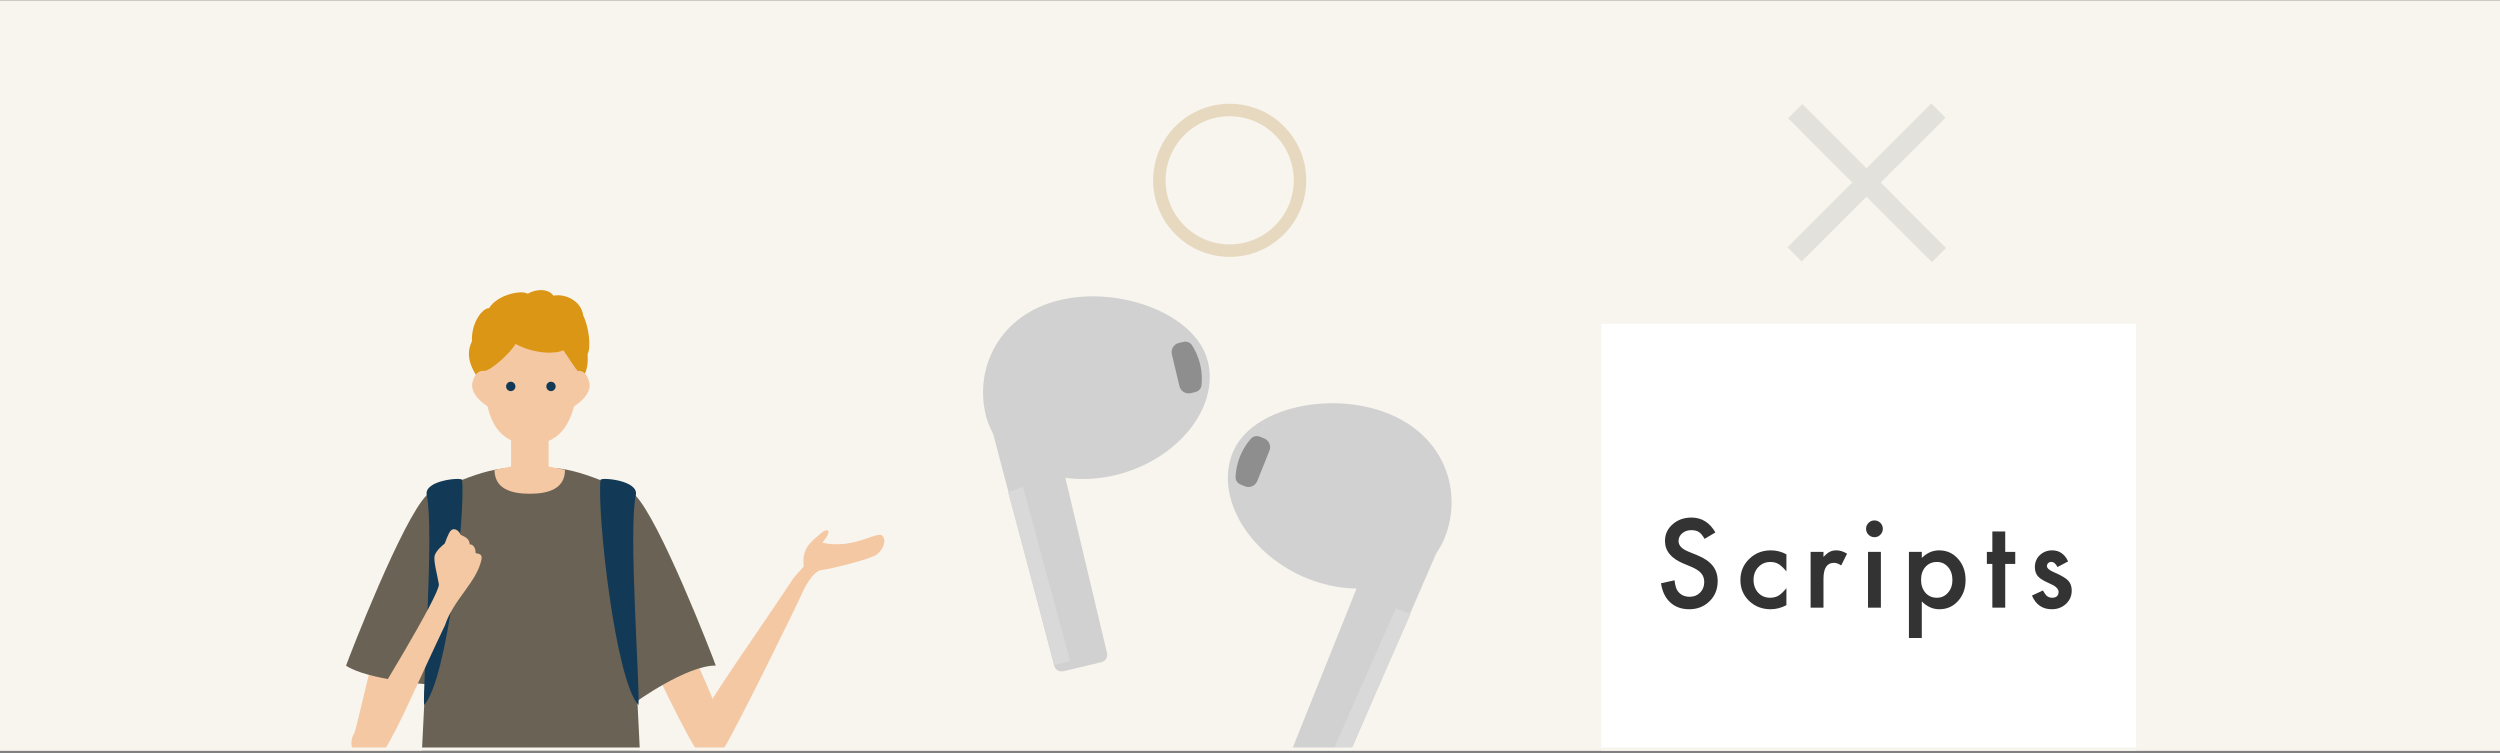 <svg width="800" height="241" viewBox="0 0 800 241" fill="none" xmlns="http://www.w3.org/2000/svg">
<rect x="0" y="0" width="800" height="241" fill="#808080" stroke="none"/>
<g clip-path="url(#clip0_4299_2616)">
<rect y="0.2" width="800" height="240" fill="#F8F5EE"/>
<g clip-path="url(#clip1_4299_2616)">
<path d="M113.479 234.457C115.678 226.743 122.113 196.023 124.476 194.513C126.838 193.003 136.342 201.129 136.342 201.129C136.342 201.129 124.666 232.288 124.394 236.351C124.123 240.414 113.479 234.43 113.479 234.43V234.457Z" fill="#F5C8A4"/>
<path d="M224.538 242.254C220.79 238.52 206.453 207.636 206.453 207.636L214.817 194.541C214.817 194.541 229.045 224.217 229.018 226.77C228.991 229.324 224.538 242.254 224.538 242.254Z" fill="#F5C8A4"/>
<path d="M163.877 149.847C155.025 149.298 140.144 157.04 136.56 158.44C128.794 166.182 111.958 209.53 110.736 213.016C117.362 217.491 137.293 219.056 137.293 219.056L163.877 149.847Z" fill="#6A6355"/>
<path d="M170.147 148.859L162.109 149.847L136.666 208.075C136.666 208.075 133.353 266.138 133.299 294.14C142.64 294.854 162.815 295.375 170.038 295.375C170.038 283.406 170.147 148.886 170.147 148.886V148.859Z" fill="#6A6355"/>
<path d="M175.908 149.847C184.76 149.298 199.641 157.04 203.225 158.44C211.018 166.182 227.827 209.502 229.049 212.989C219.762 212.852 203.225 224.794 203.225 224.794L175.908 149.847Z" fill="#6A6355"/>
<path d="M169.633 148.859L177.67 149.847L203.114 208.075C203.114 208.075 206.426 266.138 206.481 294.14C197.14 294.854 176.964 295.375 169.741 295.375C169.741 283.406 169.633 148.886 169.633 148.886V148.859Z" fill="#6A6355"/>
<path d="M257.014 189.105C257.014 189.105 259.919 182.736 262.933 182.406C265.947 182.077 278.14 179.002 280.312 177.602C282.484 176.202 283.869 172.99 282.321 171.398C280.773 169.805 273.198 175.9 263.178 173.676C266.463 169.668 265.133 168.46 262.282 170.986C259.213 173.704 256.579 175.488 257.177 181.281L254.027 184.85C235.399 212.907 221.279 231.355 222.067 236.928C222.854 242.501 227.307 246.509 231.679 239.426C236.051 232.343 255.412 192.838 257.014 189.132V189.105Z" fill="#F5C8A4"/>
<path d="M155.13 124.124C152.958 120.719 147.935 115.476 151.03 109.162C150.759 103.232 154.424 98.537 156.515 98.592C159.204 94.2 167.133 92.69 168.843 94.008C171.722 92.306 175.55 92.388 177.098 94.612C180.818 93.898 185.95 96.177 186.629 100.926C188.53 104.852 189.154 111.276 188.041 113.28C188.123 115.888 188.313 118.606 185.624 122.174C182.936 125.743 155.13 124.124 155.13 124.124Z" fill="#DC9615"/>
<path d="M184.732 120.362C184.732 132.414 180.822 142.16 169.906 142.16C158.284 142.16 155.08 132.387 155.08 120.362C155.08 108.338 161.733 98.565 169.906 98.565C178.08 98.565 184.732 108.338 184.732 120.362Z" fill="#F5C8A4"/>
<path d="M174.193 133.787C173.106 137.768 171.45 135.297 163.548 133.238C155.619 131.179 150.107 126.293 151.193 122.312C152.279 118.331 154.886 116.657 160.697 122.312C168.626 130.026 175.306 129.807 174.22 133.787H174.193Z" fill="#F5C8A4"/>
<path d="M165.559 133.787C166.646 137.768 168.302 135.297 176.204 133.238C184.133 131.179 189.645 126.293 188.559 122.312C187.473 118.331 184.866 116.657 179.055 122.312C171.126 130.026 164.446 129.807 165.532 133.787H165.559Z" fill="#F5C8A4"/>
<path d="M175.551 133.238H163.549V152.84H175.551V133.238Z" fill="#F5C8A4"/>
<path d="M158.254 150.369C158.254 156.271 163.305 158 169.523 158C175.741 158 180.792 156.271 180.792 150.369L169.631 148.035L158.254 150.369Z" fill="#F5C8A4"/>
<path d="M164.936 123.657C164.936 124.481 164.257 125.167 163.443 125.167C162.628 125.167 161.949 124.481 161.949 123.657C161.949 122.834 162.628 122.147 163.443 122.147C164.257 122.147 164.936 122.834 164.936 123.657Z" fill="#123955"/>
<path d="M177.807 123.657C177.807 124.481 177.128 125.167 176.314 125.167C175.499 125.167 174.82 124.481 174.82 123.657C174.82 122.834 175.499 122.147 176.314 122.147C177.128 122.147 177.807 122.834 177.807 123.657Z" fill="#123955"/>
<path d="M155.049 118.688C157.221 118.523 163.548 112.758 164.933 110.068C171.613 113.582 178.266 113.17 180.248 112.072C181.497 113.774 184.131 118.002 184.62 118.358C185.407 115.201 185.787 101.64 180.248 99.334C174.681 97.028 168.192 97.549 164.933 98.592C161.675 99.635 155.646 106.911 155.049 110.589C154.425 114.295 155.049 118.715 155.049 118.715V118.688Z" fill="#DC9615"/>
<path d="M136.561 158.467C135.502 153.608 147.966 152.647 147.857 153.581C149.025 163.958 143.214 217.491 135.72 225.617C135.176 220.621 139.005 169.531 136.561 158.467Z" fill="#123955"/>
<path d="M203.467 158.467C204.526 153.608 192.063 152.647 192.171 153.581C191.004 163.958 196.815 217.491 204.309 225.617C204.852 220.621 201.023 169.531 203.467 158.467Z" fill="#123955"/>
<path d="M140.442 186.936C139.899 183.862 138.623 179.304 139.111 177.712C139.627 176.147 141.555 174.528 142.288 173.951C142.533 173.512 143.429 170.574 144.325 169.723C145.221 168.872 146.687 169.476 147.448 171.178C148.561 171.7 150.244 172.249 150.299 174.198C151.141 174.143 152.2 174.967 152.2 176.998C153.204 177.245 154.426 177.245 154.073 179.002C152.634 186.25 145.14 191.741 142.397 200.086C134.604 216.311 127.761 232.618 122.9 240.25C118.04 247.882 109.513 240.415 113.478 234.43C118.501 226.853 140.985 190.011 140.442 186.909V186.936Z" fill="#F5C8A4"/>
</g>
<path d="M317.123 136.249C316.729 134.754 317.821 133.279 319.366 133.219L334.1 132.646C335.254 132.602 336.278 133.379 336.545 134.502L354.252 208.987C354.561 210.286 353.758 211.589 352.46 211.898L340.255 214.799C338.978 215.102 337.693 214.332 337.359 213.063L317.123 136.249Z" fill="#D1D1D1"/>
<path d="M322.576 157.499L327.346 155.817L342.443 211.501L337.514 212.832L322.576 157.499Z" fill="#D9D9D9"/>
<path d="M386.548 115.812C390.176 131.071 376.129 147.478 356.867 152.058C337.604 156.637 319.048 147.979 315.421 132.721C311.793 117.462 319.934 100.595 339.197 96.016C358.459 91.437 382.921 100.554 386.548 115.812Z" fill="#D1D1D1"/>
<path d="M374.998 113.381C374.612 111.758 375.615 110.129 377.238 109.743L378.622 109.414C379.677 109.163 380.785 109.5 381.384 110.404C382.227 111.674 383.374 113.783 384.046 116.612C384.719 119.442 384.644 121.841 384.463 123.355C384.334 124.431 383.497 125.231 382.442 125.481L381.058 125.811C379.434 126.196 377.806 125.193 377.42 123.57L374.998 113.381Z" fill="#8E8E8E"/>
<path d="M460.461 175.042C461.085 173.6 460.188 171.955 458.637 171.698L443.787 169.246C442.669 169.061 441.572 169.679 441.15 170.731L412.641 241.835C412.145 243.074 412.746 244.481 413.985 244.978L425.635 249.649C426.85 250.136 428.233 249.567 428.753 248.365L460.461 175.042Z" fill="#D1D1D1"/>
<path d="M394.434 144.919C388.597 159.476 400.072 177.775 418.449 185.143C436.826 192.511 456.456 186.683 462.292 172.126C468.129 157.569 462.563 139.686 444.186 132.318C425.809 124.95 400.27 130.361 394.434 144.919Z" fill="#D1D1D1"/>
<path d="M406.216 144.219C406.836 142.671 406.084 140.912 404.536 140.291L403.215 139.762C402.209 139.358 401.063 139.528 400.337 140.333C399.317 141.465 397.872 143.382 396.789 146.082C395.707 148.782 395.427 151.166 395.383 152.689C395.352 153.773 396.063 154.687 397.069 155.091L398.39 155.62C399.938 156.241 401.697 155.489 402.318 153.94L406.216 144.219Z" fill="#8E8E8E"/>
<path d="M446.647 194.715L451.415 196.404L428.166 249.207L423.496 247.145L446.647 194.715Z" fill="#D9D9D9"/>
<rect x="512.428" y="103.6" width="171.136" height="227.4" fill="white"/>
<path d="M661.798 179.648L658.391 181.461C657.854 180.362 657.188 179.813 656.395 179.813C656.016 179.813 655.693 179.941 655.424 180.197C655.156 180.442 655.021 180.759 655.021 181.15C655.021 181.833 655.815 182.511 657.402 183.183C659.588 184.123 661.059 184.99 661.816 185.783C662.573 186.577 662.952 187.645 662.952 188.989C662.952 190.71 662.317 192.151 661.047 193.311C659.814 194.41 658.324 194.959 656.578 194.959C653.587 194.959 651.468 193.5 650.223 190.582L653.739 188.952C654.228 189.807 654.6 190.35 654.856 190.582C655.357 191.046 655.955 191.278 656.651 191.278C658.043 191.278 658.739 190.643 658.739 189.373C658.739 188.641 658.202 187.957 657.127 187.322C656.712 187.114 656.297 186.913 655.882 186.718C655.467 186.522 655.046 186.321 654.618 186.113C653.422 185.527 652.579 184.941 652.091 184.355C651.468 183.61 651.157 182.652 651.157 181.479C651.157 179.929 651.688 178.647 652.75 177.633C653.837 176.62 655.156 176.113 656.706 176.113C658.989 176.113 660.687 177.291 661.798 179.648Z" fill="#333333"/>
<path d="M641.674 180.454V194.446H637.553V180.454H635.795V176.608H637.553V170.069H641.674V176.608H644.879V180.454H641.674Z" fill="#333333"/>
<path d="M614.976 204.153H610.855V176.608H614.976V178.549C616.6 176.925 618.444 176.113 620.508 176.113C622.962 176.113 624.983 177.017 626.57 178.824C628.182 180.619 628.987 182.884 628.987 185.619C628.987 188.293 628.188 190.521 626.588 192.304C625.001 194.074 622.998 194.959 620.581 194.959C618.493 194.959 616.625 194.123 614.976 192.45V204.153ZM624.775 185.637C624.775 183.928 624.311 182.536 623.383 181.461C622.443 180.374 621.258 179.831 619.83 179.831C618.316 179.831 617.089 180.356 616.149 181.406C615.208 182.456 614.738 183.836 614.738 185.545C614.738 187.218 615.208 188.598 616.149 189.685C617.076 190.747 618.297 191.278 619.812 191.278C621.24 191.278 622.418 190.741 623.346 189.666C624.299 188.592 624.775 187.249 624.775 185.637Z" fill="#333333"/>
<path d="M601.884 176.608V194.446H597.763V176.608H601.884ZM597.141 169.19C597.141 168.47 597.403 167.847 597.928 167.322C598.453 166.797 599.082 166.534 599.815 166.534C600.559 166.534 601.194 166.797 601.719 167.322C602.244 167.835 602.507 168.463 602.507 169.208C602.507 169.953 602.244 170.588 601.719 171.113C601.207 171.638 600.578 171.901 599.833 171.901C599.088 171.901 598.453 171.638 597.928 171.113C597.403 170.588 597.141 169.947 597.141 169.19Z" fill="#333333"/>
<path d="M579.395 176.608H583.515V178.201C584.272 177.407 584.944 176.864 585.53 176.571C586.128 176.266 586.837 176.113 587.655 176.113C588.741 176.113 589.877 176.467 591.061 177.175L589.175 180.948C588.393 180.387 587.63 180.106 586.885 180.106C584.639 180.106 583.515 181.803 583.515 185.197V194.446H579.395V176.608Z" fill="#333333"/>
<path d="M571.651 177.377V182.853C570.711 181.705 569.868 180.918 569.124 180.49C568.391 180.051 567.53 179.831 566.541 179.831C564.991 179.831 563.702 180.374 562.677 181.461C561.651 182.548 561.138 183.909 561.138 185.545C561.138 187.218 561.633 188.592 562.622 189.666C563.623 190.741 564.899 191.278 566.45 191.278C567.439 191.278 568.312 191.064 569.069 190.637C569.801 190.222 570.662 189.416 571.651 188.219V193.659C569.978 194.526 568.306 194.959 566.633 194.959C563.873 194.959 561.566 194.068 559.71 192.285C557.854 190.49 556.926 188.262 556.926 185.6C556.926 182.939 557.866 180.692 559.746 178.86C561.627 177.029 563.934 176.113 566.669 176.113C568.428 176.113 570.088 176.534 571.651 177.377Z" fill="#333333"/>
<path d="M548.927 170.38L545.465 172.432C544.818 171.308 544.201 170.576 543.615 170.234C543.005 169.843 542.217 169.648 541.253 169.648C540.068 169.648 539.085 169.984 538.304 170.655C537.522 171.315 537.132 172.145 537.132 173.146C537.132 174.526 538.157 175.637 540.209 176.479L543.029 177.633C545.325 178.561 547.004 179.697 548.066 181.04C549.128 182.371 549.659 184.007 549.659 185.948C549.659 188.549 548.792 190.698 547.059 192.395C545.312 194.105 543.145 194.959 540.557 194.959C538.102 194.959 536.076 194.233 534.476 192.78C532.901 191.327 531.918 189.282 531.527 186.644L535.85 185.692C536.045 187.352 536.387 188.5 536.875 189.135C537.754 190.356 539.037 190.967 540.722 190.967C542.052 190.967 543.157 190.521 544.037 189.63C544.916 188.738 545.355 187.609 545.355 186.241C545.355 185.692 545.276 185.191 545.117 184.739C544.971 184.276 544.733 183.854 544.403 183.476C544.085 183.085 543.67 182.725 543.157 182.395C542.645 182.053 542.034 181.73 541.326 181.424L538.597 180.289C534.726 178.653 532.791 176.26 532.791 173.109C532.791 170.985 533.603 169.208 535.227 167.78C536.851 166.339 538.872 165.619 541.289 165.619C544.549 165.619 547.095 167.206 548.927 170.38Z" fill="#333333"/>
<circle cx="393.5" cy="57.702" r="22.5" stroke="#BE9855" stroke-opacity="0.3" stroke-width="4"/>
<path fill-rule="evenodd" clip-rule="evenodd" d="M601.802 58.401L622.562 37.641L618.035 33.113L597.275 53.872L576.73 33.316L572.201 37.843L592.747 58.4L572.001 79.146L576.529 83.674L597.274 62.929L618.223 83.888L622.752 79.362L601.802 58.401Z" fill="#949494" fill-opacity="0.2"/>
</g>
<rect x="0.5" y="0.7" width="799" height="239" stroke="#F8F5EE"/>
<defs>
<clipPath id="clip0_4299_2616">
<rect y="0.2" width="800" height="240" fill="white"/>
</clipPath>
<clipPath id="clip1_4299_2616">
<rect width="172" height="167.77" fill="white" transform="translate(111 92.8)"/>
</clipPath>
</defs>
</svg>
